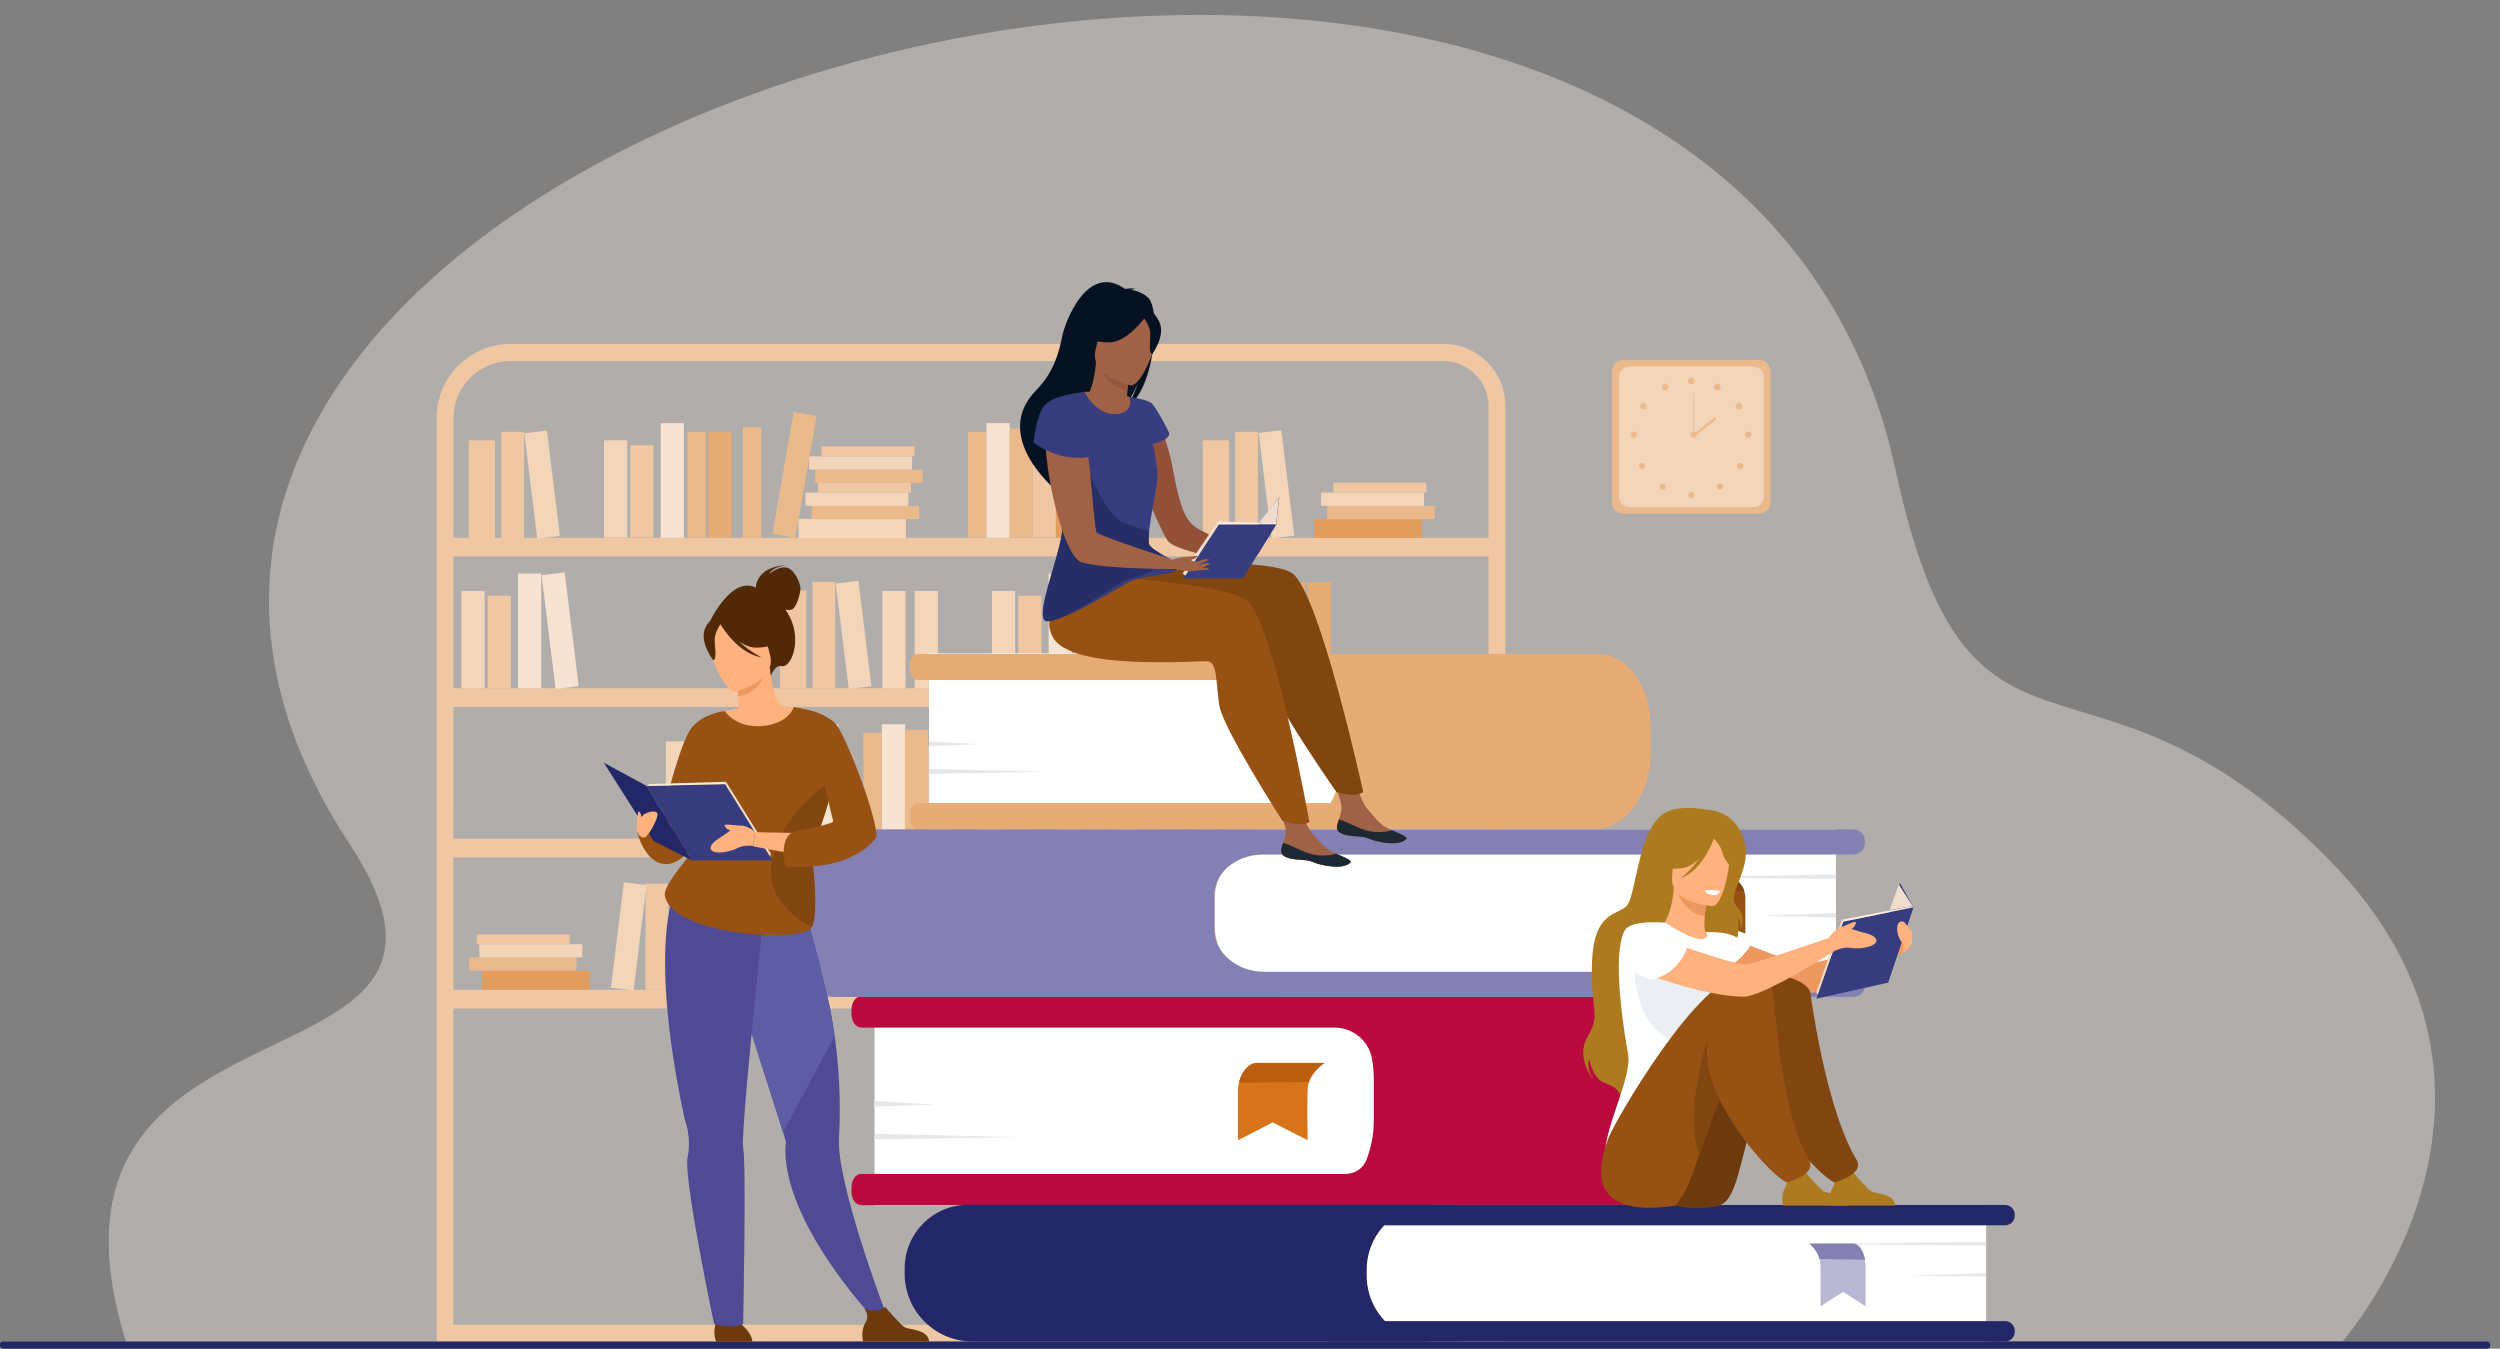 <?xml version="1.0" encoding="UTF-8"?> <svg xmlns="http://www.w3.org/2000/svg" xmlns:xlink="http://www.w3.org/1999/xlink" version="1.1" id="_x2014_ÎÓÈ_x5F_1" x="0px" y="0px" viewBox="0 0 1151.5 621.2" style="enable-background:new 0 0 1151.5 621.2;" xml:space="preserve"><rect x="0" y="0" width="1151.5" height="621.2" fill="#808080" stroke="none"/> <style type="text/css"> .st0{opacity:0.4;fill:#FBF1E8;enable-background:new ;} .st1{fill:#EFC7A3;} .st2{fill:#F3D5BA;} .st3{fill:#E39E5E;} .st4{fill:#EBBA8C;} .st5{fill:#F7E3D1;} .st6{fill:#E7AC75;} .st7{fill:#FFFFFF;} .st8{fill:#BA093F;} .st9{fill:#E6E7E8;} .st10{fill:#232667;} .st11{fill:#B9B7D4;} .st12{fill:#8480B3;} .st13{fill:#975112;} .st14{fill:#81460F;} .st15{fill:#935038;} .st16{fill:#A06247;} .st17{fill:#1E2833;} .st18{fill:#061221;} .st19{fill:#935641;} .st20{fill:#373C7F;} .st21{fill:#272D66;} .st22{fill:#EFDECE;} .st23{fill:#FCECDB;} .st24{fill:#ED985F;} .st25{fill:#AD7A1F;} .st26{fill:#FFB27D;} .st27{fill:#6C3A0D;} .st28{fill:#EBEEF2;} .st29{fill:#D77419;} .st30{fill:#BC5E0F;} .st31{fill:#4F4A93;} .st32{fill:#5D5DA5;} .st33{fill:#512907;} </style> <path class="st0" d="M58.5,619.5l359.1-1.7H1079c0,0,100.2-114.1-6.8-222.4c-111-112.3-164.9-20.8-199.1-178.9 C787.3-181.4-61.7,50.2,161,388.7C241.2,510.6,3.2,445.8,58.5,619.5L58.5,619.5L58.5,619.5z"></path> <path class="st1" d="M693.3,617.9H201.1V192.5c0-18.8,15.3-34.1,34.1-34.1h429.6c15.8,0,28.6,12.8,28.6,28.6v430.9H693.3 L693.3,617.9z M208.8,610.2h476.8V187.1c0-11.5-9.4-20.8-20.8-20.8H235.2c-14.5,0-26.3,11.8-26.3,26.3L208.8,610.2L208.8,610.2 L208.8,610.2z"></path> <rect x="204.9" y="247.7" class="st1" width="484.5" height="8.6"></rect> <rect x="204.9" y="317" class="st1" width="484.5" height="8.6"></rect> <rect x="204.9" y="386.3" class="st1" width="484.5" height="8.6"></rect> <rect x="204.9" y="455.9" class="st1" width="484.5" height="8.6"></rect> <rect x="310.7" y="410.9" class="st1" width="12.1" height="45"></rect> <rect x="297.3" y="407" class="st1" width="10.5" height="48.9"></rect> <rect x="264.9" y="426.1" transform="matrix(0.122 -0.993 0.993 0.122 -174.05 665.992)" class="st2" width="48.9" height="10.5"></rect> <rect x="648.7" y="410.9" class="st1" width="12.1" height="45"></rect> <rect x="635.4" y="407" class="st1" width="10.5" height="48.9"></rect> <rect x="602.9" y="425.9" transform="matrix(0.122 -0.993 0.993 0.122 122.956 1001.286)" class="st2" width="48.9" height="10.5"></rect> <rect x="222" y="447.1" class="st3" width="49.5" height="8.8"></rect> <rect x="216" y="441" class="st4" width="49.5" height="6.1"></rect> <rect x="220.8" y="434.9" class="st2" width="47.4" height="6.1"></rect> <rect x="219.6" y="430.4" class="st1" width="42.8" height="4.6"></rect> <rect x="459.4" y="447.1" class="st2" width="49.5" height="8.8"></rect> <rect x="453.4" y="441" class="st4" width="49.5" height="6.1"></rect> <rect x="458.3" y="434.9" class="st2" width="47.4" height="6.1"></rect> <rect x="457.2" y="430.4" class="st1" width="42.8" height="4.6"></rect> <rect x="451.7" y="424.3" class="st4" width="49.5" height="6.1"></rect> <rect x="456.7" y="418.2" class="st2" width="47.4" height="6.1"></rect> <rect x="455.5" y="413.7" class="st1" width="42.8" height="4.6"></rect> <rect x="422.4" y="407" class="st4" width="8.4" height="48.7"></rect> <rect x="526.1" y="404.8" class="st4" width="8.4" height="51"></rect> <rect x="551.7" y="407" class="st4" width="8.4" height="48.7"></rect> <rect x="411.7" y="402.9" class="st5" width="10.7" height="52.8"></rect> <rect x="561.8" y="402.9" class="st5" width="10.7" height="52.8"></rect> <rect x="401" y="405.5" class="st4" width="10.7" height="50.2"></rect> <rect x="505.5" y="398.2" transform="matrix(0.985 -0.172 0.172 0.985 -65.763 94.176)" class="st4" width="10.7" height="57"></rect> <rect x="390.4" y="413.2" class="st1" width="10.7" height="42.5"></rect> <rect x="575.7" y="413.2" class="st1" width="10.7" height="42.5"></rect> <rect x="379.7" y="410.9" class="st3" width="10.7" height="44.8"></rect> <rect x="367.3" y="410.9" class="st2" width="10.7" height="44.8"></rect> <rect x="587.9" y="410.9" class="st2" width="10.7" height="44.8"></rect> <rect x="354.7" y="407" class="st6" width="10.7" height="48.7"></rect> <rect x="539.8" y="407" class="st6" width="10.7" height="48.7"></rect> <rect x="554" y="202.8" class="st1" width="12.1" height="45"></rect> <rect x="568.9" y="198.9" class="st1" width="10.5" height="48.9"></rect> <rect x="582.4" y="198.6" transform="matrix(0.993 -0.122 0.122 0.993 -22.806 73.278)" class="st2" width="10.5" height="48.9"></rect> <rect x="359.3" y="272" class="st1" width="12.1" height="45"></rect> <rect x="374.2" y="268.1" class="st1" width="10.5" height="48.9"></rect> <rect x="387.7" y="267.9" transform="matrix(0.993 -0.122 0.122 0.993 -32.704 50.067)" class="st2" width="10.5" height="48.9"></rect> <rect x="215.9" y="202.8" class="st1" width="12.1" height="45"></rect> <rect x="230.9" y="198.9" class="st1" width="10.5" height="48.9"></rect> <rect x="244.3" y="198.7" transform="matrix(0.993 -0.122 0.122 0.993 -25.338 32.079)" class="st2" width="10.5" height="48.9"></rect> <rect x="605.3" y="239" class="st3" width="49.5" height="8.8"></rect> <rect x="611.3" y="233" class="st4" width="49.5" height="6.1"></rect> <rect x="608.5" y="226.9" class="st2" width="47.4" height="6.1"></rect> <rect x="614.2" y="222.3" class="st1" width="42.8" height="4.6"></rect> <rect x="367.8" y="239" class="st2" width="49.5" height="8.8"></rect> <rect x="373.9" y="233" class="st4" width="49.5" height="6.1"></rect> <rect x="371" y="226.9" class="st2" width="47.4" height="6.1"></rect> <rect x="376.8" y="222.3" class="st1" width="42.8" height="4.6"></rect> <rect x="375.5" y="216.3" class="st4" width="49.5" height="6.1"></rect> <rect x="372.7" y="210.2" class="st2" width="47.4" height="6.1"></rect> <rect x="378.4" y="205.6" class="st1" width="42.8" height="4.6"></rect> <rect x="445.9" y="198.9" class="st4" width="8.4" height="48.7"></rect> <rect x="342.2" y="196.7" class="st4" width="8.4" height="51"></rect> <rect x="316.7" y="198.9" class="st4" width="8.4" height="48.7"></rect> <rect x="454.4" y="194.9" class="st5" width="10.7" height="52.8"></rect> <rect x="304.3" y="194.9" class="st5" width="10.7" height="52.8"></rect> <rect x="465" y="197.4" class="st4" width="10.7" height="50.2"></rect> <rect x="337.4" y="213.3" transform="matrix(0.172 -0.985 0.985 0.172 87.659 541.498)" class="st4" width="57" height="10.7"></rect> <rect x="522.7" y="308.2" class="st2" width="49.5" height="8.8"></rect> <rect x="528.7" y="302.1" class="st4" width="49.5" height="6.1"></rect> <rect x="525.9" y="296.1" class="st2" width="47.4" height="6.1"></rect> <rect x="531.6" y="291.4" class="st1" width="42.8" height="4.6"></rect> <rect x="530.3" y="285.4" class="st4" width="49.5" height="6.1"></rect> <rect x="527.5" y="279.3" class="st2" width="47.4" height="6.1"></rect> <rect x="533.3" y="274.7" class="st1" width="42.8" height="4.6"></rect> <rect x="492.2" y="282.5" transform="matrix(0.172 -0.985 0.985 0.172 147.659 751.282)" class="st4" width="57" height="10.7"></rect> <rect x="475.7" y="205.1" class="st1" width="10.7" height="42.5"></rect> <rect x="290.3" y="205.1" class="st1" width="10.7" height="42.5"></rect> <rect x="486.3" y="202.8" class="st3" width="10.7" height="44.8"></rect> <rect x="498.7" y="202.8" class="st2" width="10.7" height="44.8"></rect> <rect x="278.2" y="202.8" class="st2" width="10.7" height="44.8"></rect> <rect x="483" y="264.2" class="st5" width="10.7" height="52.8"></rect> <rect x="469" y="274.4" class="st1" width="10.7" height="42.5"></rect> <rect x="456.9" y="272.2" class="st2" width="10.7" height="44.8"></rect> <rect x="421.3" y="272.2" class="st2" width="10.7" height="44.8"></rect> <rect x="406.4" y="272.2" class="st2" width="10.7" height="44.8"></rect> <rect x="238.6" y="264.2" class="st5" width="10.7" height="52.8"></rect> <rect x="252.5" y="264" transform="matrix(0.993 -0.122 0.122 0.993 -33.471 33.584)" class="st5" width="10.7" height="52.8"></rect> <rect x="224.6" y="274.4" class="st1" width="10.7" height="42.5"></rect> <rect x="212.5" y="272.2" class="st2" width="10.7" height="44.8"></rect> <rect x="511.4" y="198.9" class="st6" width="10.7" height="48.7"></rect> <rect x="397.7" y="337.6" class="st4" width="8.4" height="48.7"></rect> <rect x="406.2" y="333.6" class="st5" width="10.7" height="52.8"></rect> <rect x="416.8" y="336.1" class="st4" width="10.7" height="50.2"></rect> <rect x="427.5" y="343.8" class="st1" width="10.7" height="42.5"></rect> <rect x="438.2" y="341.5" class="st3" width="10.7" height="44.8"></rect> <rect x="450.5" y="341.5" class="st2" width="10.7" height="44.8"></rect> <rect x="463.2" y="337.6" class="st6" width="10.7" height="48.7"></rect> <rect x="590.7" y="268.2" class="st6" width="10.7" height="48.7"></rect> <rect x="602.3" y="268.2" class="st6" width="10.7" height="48.7"></rect> <rect x="326.2" y="198.9" class="st6" width="10.7" height="48.7"></rect> <rect x="577.3" y="377.7" class="st2" width="49.5" height="8.8"></rect> <rect x="583.3" y="371.7" class="st4" width="49.5" height="6.1"></rect> <rect x="580.5" y="365.6" class="st2" width="47.4" height="6.1"></rect> <rect x="586.3" y="361" class="st1" width="42.8" height="4.6"></rect> <rect x="585" y="354.9" class="st4" width="49.5" height="6.1"></rect> <rect x="582.1" y="348.9" class="st2" width="47.4" height="6.1"></rect> <rect x="587.9" y="344.3" class="st1" width="42.8" height="4.6"></rect> <rect x="551.7" y="335.4" class="st4" width="8.4" height="51"></rect> <rect x="526.2" y="337.6" class="st4" width="8.4" height="48.7"></rect> <rect x="513.7" y="333.6" class="st5" width="10.7" height="52.8"></rect> <rect x="547" y="351.9" transform="matrix(0.172 -0.985 0.985 0.172 124.578 862.788)" class="st4" width="57" height="10.7"></rect> <rect x="499.8" y="343.8" class="st1" width="10.7" height="42.5"></rect> <rect x="487.7" y="341.5" class="st2" width="10.7" height="44.8"></rect> <rect x="375.5" y="333.6" class="st5" width="10.7" height="52.8"></rect> <rect x="361.6" y="343.8" class="st1" width="10.7" height="42.5"></rect> <rect x="349.4" y="341.5" class="st2" width="10.7" height="44.8"></rect> <rect x="332.8" y="333.6" class="st5" width="10.7" height="52.8"></rect> <rect x="318.9" y="343.8" class="st1" width="10.7" height="42.5"></rect> <rect x="306.7" y="341.5" class="st2" width="10.7" height="44.8"></rect> <rect x="535.7" y="337.6" class="st6" width="10.7" height="48.7"></rect> <path class="st4" d="M747.7,165.8h62.6c2.9,0,5.2,2.3,5.2,5.2v60.4c0,2.9-2.3,5.2-5.2,5.2h-62.6c-2.9,0-5.2-2.3-5.2-5.2V171 C742.5,168.1,744.8,165.8,747.7,165.8z"></path> <path class="st2" d="M750.5,168.9h57.1c2.7,0,4.8,2.1,4.8,4.8v55.1c0,2.7-2.1,4.8-4.8,4.8h-57.1c-2.7,0-4.8-2.1-4.8-4.8v-55.1 C745.7,171,747.8,168.9,750.5,168.9z"></path> <g> <path class="st4" d="M777.5,175.4c0-0.8,0.7-1.5,1.5-1.5s1.5,0.7,1.5,1.5s-0.7,1.5-1.5,1.5S777.5,176.2,777.5,175.4z"></path> <path class="st4" d="M789.7,177.5c0.4-0.7,1.3-1,2.1-0.6c0.7,0.4,1,1.3,0.6,2.1c-0.4,0.7-1.3,1-2.1,0.6 C789.6,179.2,789.3,178.3,789.7,177.5z"></path> <path class="st4" d="M800.2,185.8c0.7-0.5,1.6-0.3,2.1,0.5c0.5,0.7,0.3,1.6-0.5,2.1c-0.7,0.5-1.6,0.3-2.1-0.5 C799.2,187.2,799.4,186.3,800.2,185.8z"></path> <path class="st4" d="M805.3,198.7c0.8,0,1.5,0.7,1.5,1.5s-0.7,1.5-1.5,1.5s-1.5-0.7-1.5-1.5S804.5,198.7,805.3,198.7z"></path> <path class="st4" d="M802.7,213.6c0.6,0.6,0.6,1.5,0,2.1s-1.5,0.6-2.1,0s-0.6-1.5,0-2.1S802.1,213,802.7,213.6z"></path> <path class="st4" d="M793.2,223.1c0.6,0.6,0.6,1.5,0,2.1s-1.5,0.6-2.1,0s-0.6-1.5,0-2.1S792.6,222.5,793.2,223.1z"></path> <path class="st4" d="M777.5,228c0-0.8,0.7-1.5,1.5-1.5s1.5,0.7,1.5,1.5s-0.7,1.5-1.5,1.5S777.5,228.8,777.5,228z"></path> </g> <g> <path class="st4" d="M768.3,177.5c-0.4-0.7-1.3-1-2.1-0.6c-0.7,0.4-1,1.3-0.6,2.1c0.4,0.7,1.3,1,2.1,0.6 C768.4,179.2,768.7,178.3,768.3,177.5z"></path> <path class="st4" d="M757.8,185.8c-0.7-0.5-1.6-0.3-2.1,0.5c-0.5,0.7-0.3,1.6,0.5,2.1s1.6,0.3,2.1-0.5 C758.8,187.2,758.6,186.3,757.8,185.8z"></path> <path class="st4" d="M752.6,198.7c-0.8,0-1.5,0.7-1.5,1.5s0.7,1.5,1.5,1.5s1.5-0.7,1.5-1.5S753.4,198.7,752.6,198.7z"></path> <path class="st4" d="M755.3,213.6c-0.6,0.6-0.6,1.5,0,2.1s1.5,0.6,2.1,0s0.6-1.5,0-2.1S755.9,213,755.3,213.6z"></path> <path class="st4" d="M764.8,223.1c-0.6,0.6-0.6,1.5,0,2.1s1.5,0.6,2.1,0s0.6-1.5,0-2.1S765.4,222.5,764.8,223.1z"></path> </g> <path class="st4" d="M778.6,200.2c0-0.8,0.7-1.5,1.5-1.5s1.5,0.7,1.5,1.5s-0.7,1.5-1.5,1.5S778.6,201,778.6,200.2z"></path> <rect x="779.9" y="181.3" class="st4" width="0.4" height="18.9"></rect> <rect x="778.8" y="196" transform="matrix(0.787 -0.617 0.617 0.787 45.961 526.352)" class="st4" width="12.7" height="1.2"></rect> <path class="st7" d="M402.8,459.1h197c18.2,0,33,14.8,33,33v29.3c0,18.6-15.1,33.8-33.8,33.8H402.8V459.1L402.8,459.1L402.8,459.1z"></path> <path class="st8" d="M804.3,498.6V513c0,7.7-1.5,14.9-4.2,21.2c-5.4,12.5-15.4,20.9-26.9,20.9H396.7c-2.5,0-4.5-2.7-4.5-6.1v-2.2 c0-3.4,2-6.1,4.5-6.1h223.1c4.2,0,8.1-2.5,9.6-6.5l0,0c2.1-5.5,3.4-11.7,3.4-18.4v-18.4c0-3.4-0.3-6.7-0.9-9.8v-0.2 c-1.6-8.2-8.9-14.1-17.3-14.1H396.7c-2.5,0-4.5-2.7-4.5-6.1V465c0-3.4,2-6.1,4.5-6.1h378.4c13.3,0,24.6,12.1,28.1,28.6 c0.7,3.5,1.1,7.1,1.1,10.9L804.3,498.6L804.3,498.6z"></path> <polygon class="st9" points="402.8,507.1 430.7,508.8 402.8,509.7 "></polygon> <polygon class="st9" points="402.8,522.2 469.1,523.8 402.8,524.8 "></polygon> <path class="st7" d="M427.9,301h162.8c15.2,0,27.6,12.4,27.6,27.6v25.2c0,15.6-12.6,28.2-28.2,28.2H427.9v-80.9l0,0L427.9,301z"></path> <path class="st6" d="M760.3,334.3v12.2c0,6.5-1.3,12.6-3.5,17.8c-4.5,10.5-12.8,17.6-22.3,17.6H422.8c-2.1,0-3.7-2.3-3.7-5.1V375 c0-2.8,1.7-5.1,3.7-5.1h190c1-1.7,1.9-3.6,2.7-5.5c1.8-4.6,2.8-9.9,2.8-15.5v-15.5c0-2.8-0.3-5.6-0.8-8.2c-0.9-4.5-2.4-8.5-4.4-12 H422.8c-2.1,0-3.7-2.3-3.7-5.1v-1.8c0-2.8,1.7-5.1,3.7-5.1h313.3c11,0,20.4,10.2,23.2,24.1c0.6,2.9,0.9,6,0.9,9.2L760.3,334.3 L760.3,334.3z"></path> <polygon class="st9" points="427.9,341.5 451,342.8 427.9,343.7 "></polygon> <polygon class="st9" points="427.9,354.2 482.8,355.5 427.9,356.4 "></polygon> <path class="st10" d="M671.7,617.9H447.9c-17.2,0-31.2-14-31.2-31.2v-2.5c0-16.2,13.1-29.3,29.3-29.3h225.7V617.9L671.7,617.9 L671.7,617.9z"></path> <path class="st7" d="M914.8,617.9H659.9c-16.8,0-30.4-13.6-30.4-30.4v-2.7c0-16.4,13.3-29.8,29.8-29.8h255.5V617.9L914.8,617.9z"></path> <path class="st10" d="M612.5,608.5h311c2.5,0,4.5,2,4.5,4.5v0.4c0,2.5-2,4.5-4.5,4.5h-311c-2.5,0-4.5-2-4.5-4.5V613 C608,610.5,610,608.5,612.5,608.5z"></path> <path class="st10" d="M612.5,555h311c2.5,0,4.5,2,4.5,4.5v0.4c0,2.5-2,4.5-4.5,4.5h-311c-2.5,0-4.5-2-4.5-4.5v-0.4 C608,557,610,555,612.5,555z"></path> <polygon class="st9" points="914.8,586.4 880.2,587.5 914.8,588.1 "></polygon> <polygon class="st9" points="914.8,572 832.5,573 914.8,573.7 "></polygon> <path class="st11" d="M833.4,572.8c0,0,3.5,2.7,4.7,7.1c0.2,0.8,0.3,1.6,0.4,2.5c0.2,5.9,0,19.3,0,19.3l10.4-6.7l10.4,6.7v-18.1 c0-3.4-0.9-6.8-2.5-8.9c-0.8-1.1-1.8-1.9-2.9-1.9L833.4,572.8L833.4,572.8z"></path> <path class="st12" d="M833.4,572.8c0,0,3.5,2.7,4.7,7.1l20.9,0.3c0,0-0.8-6.4-5.1-7.4L833.4,572.8L833.4,572.8z"></path> <path class="st7" d="M845.7,459.2H593.3c-18.6,0-33.8-15.1-33.8-33.8V415c0-18.2,14.8-33,33-33h253.1L845.7,459.2L845.7,459.2 L845.7,459.2z"></path> <path class="st12" d="M559.4,411.9v16.6c0,2.5,0.6,5,1.8,7.2c2,4,5.5,7.2,9.9,9.4c3.4,1.6,7.3,2.5,11.5,2.5h270.6 c3.2,0,5.7,2.1,5.7,4.8v2c0,2.6-2.6,4.8-5.7,4.8H385.7c-13.4,0-25.3-5.6-32.4-14.1c-4.5-5.4-7.2-11.9-7.2-19V413 c0-4.8,1.3-9.4,3.7-13.5c6-10.4,18.7-17.5,33.5-17.5h469.9c3.2,0,5.7,2.1,5.7,4.8v2c0,2.6-2.6,4.8-5.7,4.8H581.8 c-6.5,0-12.4,2.3-16.5,6c-1.8,1.6-3.2,3.5-4.2,5.5C560,407.2,559.4,409.6,559.4,411.9L559.4,411.9L559.4,411.9z"></path> <polygon class="st9" points="845.7,420.5 811,421.8 845.7,422.6 "></polygon> <polygon class="st9" points="845.7,402.8 763.1,404.1 845.7,404.8 "></polygon> <path class="st13" d="M764,403.8c0,0,5.4,2.4,7.2,6.5c0.3,0.7,0.5,1.5,0.6,2.3c0.3,5.3,0,17.4,0,17.4l16.1-6l16,6v-16.4 c0-3.1-1.4-6.1-3.9-8.1c-1.2-1-2.7-1.7-4.4-1.7L764,403.8L764,403.8L764,403.8z"></path> <path class="st14" d="M764,403.8c0,0,5.4,2.4,7.2,6.5l32.2,0.2c0,0-1.3-5.8-7.9-6.7H764L764,403.8L764,403.8z"></path> <path class="st10" d="M1147,619.3v0.5c0,0.8-0.6,1.4-1.3,1.4H1.3c-0.7,0-1.3-0.6-1.3-1.4v-0.5c0-0.8,0.6-1.4,1.3-1.4h1144.3 C1146.3,617.9,1146.9,618.5,1147,619.3L1147,619.3L1147,619.3z"></path> <path class="st15" d="M531.3,190.5c0,0,5.9,8.7,9.2,26.9c2.9,16,5.5,21.8,9.7,25.1c4.2,3.3,27.8,12.9,27.8,12.9l-1.8,4.1 c0,0-34.5-4.7-38.4-10.5s-18.6-39.8-17.5-47.7C521.4,193.5,531.3,190.4,531.3,190.5L531.3,190.5L531.3,190.5z"></path> <path class="st16" d="M615.8,380.8c-0.3,3.4,4.4,4.2,9.8,4.5c5.4,0.3,3.8,1.4,11.2,2.7c7.4,1.3,10.4-0.7,11-1.7 c0.5-0.9-3-2.3-6.7-3.9c-0.5-0.2-0.9-0.4-1.4-0.6c-4.1-1.8-6.5-5.5-9.7-9c-3.1-3.3-6-13.7-6-13.7l-10.1-2.2c0,0,2.8,9.4,3.8,13.4 c0.6,2.4-0.3,5-1,7c-0.4,1.1-0.8,2.2-0.9,3.4l0,0L615.8,380.8z"></path> <path class="st17" d="M625.6,385.3c5.4,0.3,3.8,1.4,11.2,2.7c7.4,1.3,10.4-0.7,11-1.7c0.5-0.9-3-2.3-6.7-3.9l0,0 c0,0-5.2,1.8-11.3,0.2c-4.9-1.3-9.7-4.3-13.1-5.2c-0.4,1.1-0.8,2.2-0.9,3.4C615.5,384.2,620.2,385,625.6,385.3z"></path> <path class="st14" d="M515.2,261c0,0,67.1-5.1,79.8,2.9c12.6,8,32.9,100.9,32.9,100.9s-1.3,1-4,1.3c-2.6,0.3-8.3-1.2-8.3-1.2 s-29.1-41.6-31.2-52c-2.1-10.5-1.6-19.8-6.2-20.1c-4.7-0.3-62.9,7.1-71.7-8.4s-1.5-30.9-1.5-30.9L515.2,261L515.2,261L515.2,261z"></path> <path class="st16" d="M590.1,391.6c-0.3,3.4,4.4,4.2,9.8,4.5c5.4,0.3,3.8,1.4,11.2,2.7c7.4,1.3,10.4-0.7,11-1.7 c0.5-0.9-3-2.3-6.7-3.9c-0.5-0.2-0.9-0.4-1.4-0.6c-4.1-1.8-6.5-5.5-9.7-9c-3.1-3.3-6-13.7-6-13.7l-10.1-2.2c0,0,2.8,9.4,3.8,13.4 c0.6,2.4-0.3,5-1,7c-0.4,1.1-0.8,2.2-0.9,3.4l0,0L590.1,391.6z"></path> <path class="st17" d="M599.9,396.1c5.4,0.3,3.8,1.4,11.2,2.7c7.4,1.3,10.4-0.7,11-1.7c0.5-0.9-3-2.3-6.7-3.9l0,0 c0,0-5.2,1.8-11.3,0.2c-4.9-1.3-9.7-4.3-13.1-5.2c-0.4,1.1-0.8,2.2-0.9,3.4C589.8,395,594.5,395.8,599.9,396.1z"></path> <path class="st13" d="M502.1,265.2c0,0,59.6,2.8,72,11.3c12.3,8.5,29,102.1,29,102.1s-1.3,1-4.1,1.1c-2.6,0.2-8.3-1.6-8.3-1.6 s-27.5-42.7-29.1-53.2s-0.8-19.9-5.4-20.3c-4.7-0.4-63.1,4.6-71.3-11.2c-8.2-15.9,17.4-28.2,17.4-28.2L502.1,265.2L502.1,265.2z"></path> <path class="st18" d="M528.8,137.1c-2.3-2.2-5.4-3.2-7.7-3.6c0.7-0.4,1.9-0.4,1.9-0.4c-1.3-0.6-4.8,0-4.8,0 c-17.4-12.4-27.7,15.3-29,22s-3.7,16.3-11.9,24.6c-21,21.3,9,46,9,46c0,0.1,15.1-31.9,30.1-37c4.3-3.8,7.5-11.7,7.8-12.3 c-2.2,6.3-4.2,9.6-5.7,11.4c13.4-7.2,16.4-44.9,10.3-50.8l0,0V137.1z"></path> <path class="st16" d="M499.6,180.5c0,0,5.6-0.5,11.1,0c3.8,0.4,7.5,1.5,9.6,2.4c5.3,2.2,4.7,11.5-6.3,9.8S498.8,183.3,499.6,180.5 L499.6,180.5L499.6,180.5z"></path> <path class="st16" d="M519.8,187.3c0,0,1.6,8-5.6,7.7c-4.7-0.2-15-5.9-14.1-10c0.4-1.9,4-6.9,4.7-18.4l0.9,0.2l14.5,3.9 c0,0-0.6,4.6-0.9,9C519,183.4,519,186.8,519.8,187.3L519.8,187.3L519.8,187.3z"></path> <path class="st19" d="M520.2,170.8c0,0-0.6,4.6-0.9,9c-8.2-0.8-12.1-8.6-13.6-12.9L520.2,170.8z"></path> <path class="st18" d="M504.4,164.3c0,0-2.5-7.7-2-13.6c0.3-4.2,6.2-18.7,20.7-12.6c0,0,4.3,1.6,7.7,5.4c2.7,3,6.2,9-2.4,20.7 l-2.5,4.1L504.4,164.3L504.4,164.3L504.4,164.3z"></path> <path class="st16" d="M520.6,177.5c0,0-19-4.5-16-16.3s2.6-20.3,14.8-17.9c12.2,2.4,13.4,7.5,13.4,11.7S525.6,178.4,520.6,177.5z"></path> <path class="st18" d="M528.2,145.2c0,0-8.7,12.5-17.2,12.5s-11.4-3-11.4-3s7.3-3.3,10.8-11.4C510.4,143.3,526,137.6,528.2,145.2 L528.2,145.2L528.2,145.2z"></path> <path class="st18" d="M526.6,146c0,0,3.1,4.1,3.2,7.3c0.2,3.2-1,9.5,0.9,9.8c0,0,6.3-8.4,3.3-14.8C530.8,141.5,526.6,146,526.6,146z "></path> <path class="st20" d="M542.2,262c-1.6,1.9-6.5,2.5-11.8,3.3c-4.1,0.7-8.5,1.5-11.6,3.4c-7,4.1-30,18.1-36.7,17.4 c-2.6-0.2-2.1-5.2-0.5-11.8c2.5-10.4,7.7-24.9,7.7-31.2s1.1-11.6,2.7-20.9c0-0.7,0.3-1.5,0.4-2.3c3-18.1,7.2-39.4,7.2-39.4 s4.7,10.2,13.8,10.2s7-7.8,7-7.8s8.3,1,10.3,3.1s6.9,11.2,7.9,13.7c0,0,0.2,3.2-7.6,4.7c0,0,1.9,8.6,2.1,14.3 c0.2,4.2-2.9,17.5-3.8,25.7c-0.3,2.9-0.4,5.2,0,6.3c0.6,1.3,2.6,2.7,4.8,4C538.5,257.3,544,259.8,542.2,262L542.2,262L542.2,262z"></path> <path class="st21" d="M534.1,254.7c5,8.6-13.7,11.2-16.7,13c-7,4.1-28.5,19.1-35.2,18.4c-2.6-0.2-2.1-5.2-0.5-11.8 c2.5-10.4,7.7-24.9,7.7-31.2s1.1-11.6,2.7-20.9l8.1-7.8c0,0,8.7,22.4,16.9,26.1c4.3,1.9,8.9,3.2,12.2,4c-0.3,2.9-0.4,5.2,0,6.3 C529.9,252.1,531.9,253.5,534.1,254.7L534.1,254.7L534.1,254.7z"></path> <path class="st16" d="M497.1,187.3c0,0-6.9-4.2-13.6,3.8c-6.7,8,4.8,65,14.7,67.9c11,3.3,44.1,3.1,44.1,3.1l-1.4-4 c0,0-34.3-11.1-35.8-12.9C503.7,243.4,500.6,188.2,497.1,187.3L497.1,187.3L497.1,187.3z"></path> <path class="st20" d="M499.6,180.5c0,0-14.2,1.3-18.3,6c-4.1,4.7-5.3,17.3-5.3,17.3s12.5,10.1,27.6,6.2L499.6,180.5L499.6,180.5 L499.6,180.5z"></path> <path class="st10" d="M587.8,241.5l1.4-12.5l-17.6,23.2c0,0,7.4,3.7,7.8,3c0.4-0.7,8.5-13.7,8.5-13.7H587.8L587.8,241.5z"></path> <polygon class="st20" points="561.4,241.5 545.1,266.4 572.5,266.4 587.8,241.5 "></polygon> <polygon class="st22" points="587.8,241.5 589.1,229.2 579.9,240.7 "></polygon> <polygon class="st22" points="546,265.1 544.7,264.2 560.9,240.2 561.4,241.5 "></polygon> <polygon class="st23" points="560.9,240.2 586.7,240.9 587.8,241.5 561.4,241.5 "></polygon> <path class="st16" d="M555.5,261.5h-1.8c2-0.9,4-1.9,4-1.9s-0.9-0.9-4.3,0.3c-0.4,0.1-0.8,0.2-1.1,0.1l4.7-2.1 c-0.8-0.8-3.1-0.2-4.9,0.5c-1.3,0.5-2.7,0.3-3.7-0.6h0.2c2.8-0.4,3.5-2,2.7-1.8s-5.4,0.5-5.4,0.5c-2.1-0.1-6.3,1.5-6.3,1.5l2.3,4.3 c0,0,6.7,1.2,8.4,0.7c0,0,0.3-0.1,0.5-0.2l0,0l6.1-0.4c0,0,0-0.7-1.4-0.8l0,0V261.5z"></path> <path class="st24" d="M790.5,429c0,0,35.1,15.3,41.4,15c6.4-0.3,45.6-11.9,45.6-11.9l-1,6.7c0,0-30.3,17.4-40.9,18.4 c-10.4,1-46-9.4-49.5-11.5c-3.4-2.2-5.7-14.5,4.3-16.7H790.5L790.5,429z"></path> <path class="st25" d="M785.3,372.8c0,0-12.9-2.5-19.4,2.2c-11.7,8.5-12.3,37.9-16.7,42.3s-14.9,2.5-15.9,25.2 c-0.9,22.6,4.2,24.5-1.9,34.7c-6.1,10.1,2.6,20.2,2.6,20.2s-3.6-5.6-2-9.6c0,0,1.5,8.9,7.1,11s6.5,3.6,7.4,6.7 c0,0,48.2-24.7,48.2-42.2s9.5-34.9,4.9-42.5c0,0,2.1,3.2,2.3,6.9c0,0,2.8-5.3-2-10.3s5.6-15.2,4.1-27.1c-1.1-8.2-6.8-17.1-18.7-17.4 l0,0L785.3,372.8z"></path> <path class="st26" d="M794.8,445.7c-3.1,2.1-6.9,3.9-11.8,5c-18.2,4.2-25.1-11.2-27.8-21.7c2.5-1.4,4.8-1.7,6.2-1.9 c1.3-0.2,2.7-0.3,3.8-0.3c2-1.6,5.1-8,5.8-17.9l0.9,0.2l14.3,3.9c0,0-0.7,4.6-1,8.9c-0.2,3.4-0.3,6.6,0.4,7.4 c1.1,0.2,1.8,0.4,1.8,0.4l0,0C787.6,430,791.7,436.8,794.8,445.7L794.8,445.7L794.8,445.7z"></path> <path class="st24" d="M786.2,413c0,0-0.7,4.5-1,8.9c-8.1-0.8-11.9-8.5-13.3-12.8L786.2,413z"></path> <path class="st26" d="M788.6,417.3c0,0-19.3-1.1-18.4-13c0.8-12-1.1-20.2,11.3-20c12.3,0.2,14.4,4.9,15.1,9 c0.7,4.1-2.9,24.1-7.9,24.1l0,0L788.6,417.3z"></path> <path class="st25" d="M796.4,386.5c-2.7-3.8-5-3.2-6.4-2.2c-10.1-6.5-17.5,1.5-17.5,1.5c-1.9,8.5-8.5,13-8.5,13s3.4,2.4,11.6,0.9 c2.5-0.5,4.8-2.1,6.9-4c-3.7,5.2-8.4,8.9-8.4,8.9c10-3.8,14.8-16.9,15.3-18.3c1.1,1.1,3.2,3.6,3.8,5.9c0.7,3.1,3.9,8,5.8,7.9 C799,400.1,800.4,392.3,796.4,386.5L796.4,386.5L796.4,386.5z"></path> <path class="st7" d="M749.8,484.8c-1.7-8.9-7.4-44.4-1.7-55.8c2-4.1,10-4.5,18.8-4.1c2.7,1.8,13.1,8.4,17.4,7.6h0.2 c2-0.5,2.8-1.9,1.1-3.1c0,0,4.3-0.4,9.7,0.6c3,0.6,11.3,4.8,11.3,4.8s-4.1,7.5-10.2,10.1c1,9.3-0.5,13.4-10.1,34.8 c-8.1,18.1,1.1,34.4,1.1,34.4s-47.9,38.5-48.2,18.9c-0.2-14.8,12.9-36.7,10.6-48.1l0,0L749.8,484.8z"></path> <path class="st27" d="M789.6,555.9c2.6-0.3,4.9-1.7,6.4-3.9c0.2-0.3,0.5-0.7,0.7-1.1c5.5-8.3,7.6-33.5,19.8-60.4 c3-6.6,13.7-7.7,16.6-15.1c0,0,7.2-24-13.8-24.7s-56.2,66.8-56.7,73.9C762.1,531.5,748.7,560.6,789.6,555.9L789.6,555.9L789.6,555.9 z"></path> <path class="st25" d="M873,555.3h-29.8c0,0-1.1-4.8,0.8-8c1.7-2.9,1.1-4.5-0.2-6.9c1.4,0.6,3.1,1.1,5,0.9c1.5,0,3.1-0.8,4.4-1.6 c1.3,1.5,6.8,7.7,8.5,8.9c1.9,1.4,10.6,0.9,11.2,6.5L873,555.3L873,555.3z"></path> <path class="st28" d="M752.9,438.3c0,0-3.9,35.3,21.3,42.7s32.3-32.5,12-35.4S752.9,438.2,752.9,438.3L752.9,438.3L752.9,438.3z"></path> <path class="st14" d="M833.9,457.5c1.8,13.5,8.8,56,21.2,76.7c4,6.7-10.1,10.4-10.1,10.4c-1.9-0.5-5-3.5-6.5-4.8 c-10-9.1-30.4-34.7-30.4-55.3s-0.2-29.2,7.1-34C819.7,447.5,833.2,452.1,833.9,457.5L833.9,457.5L833.9,457.5z"></path> <path class="st13" d="M771.9,555.3c0,0,1.1-1.5,3-4.5c2.3-3.5,4.8-10.3,7.9-19.1c3.2-9.2,7.1-20.5,11.9-32.3c1.5-3.6,3.1-7.3,4.7-11 c3-6.6,11.2-5.6,14.1-13.1c0,0,11.4-25.7-9.6-26.4c-21-0.7-60.8,68.7-63.1,75.4C738.3,531.7,726.1,562.2,771.9,555.3L771.9,555.3 L771.9,555.3z"></path> <path class="st25" d="M851.1,555.3h-29.8c0,0-1.1-4.8,0.8-8c1.7-2.9,1.1-4.5-0.2-6.9c1.4,0.6,3.1,1.1,5,0.9c1.5,0,3.1-0.8,4.4-1.6 c1.3,1.5,6.8,7.7,8.5,8.9c2,1.4,10.6,0.9,11.2,6.5L851.1,555.3L851.1,555.3z"></path> <path class="st14" d="M782.8,531.8c3.2-9.2,7.1-20.5,11.9-32.3c-1.3-8.9-4-16.7-8.5-19.9C786.2,479.6,775.2,513.8,782.8,531.8z"></path> <path class="st13" d="M816.5,456.5c1.8,13.5,4.3,56.9,16.7,77.7c4,6.7-10.1,10.4-10.1,10.4c-1.9-0.5-5-3.5-6.5-4.8 c-10-9.1-30.4-34.7-30.4-55.3s11.8-28.4,19.1-33.2C809.8,448.3,815.9,451.1,816.5,456.5L816.5,456.5L816.5,456.5z"></path> <path class="st7" d="M792.2,410.4c0,0-1.8-0.7-6.9-0.3c0,0,0.3,2,4.1,2.2C791.5,412.4,792.3,410.4,792.2,410.4L792.2,410.4 L792.2,410.4z"></path> <polygon class="st10" points="881.3,417.9 875.1,406.8 861.7,444.1 869.6,452.6 "></polygon> <polygon class="st20" points="849,424.5 836.6,460 869.6,452.6 881.3,417.9 "></polygon> <polygon class="st22" points="837.2,458.2 836.6,457.2 848.4,423.6 849,424.5 "></polygon> <polygon class="st23" points="848.4,423.6 879.8,417.5 881.3,417.9 849,424.5 "></polygon> <polygon class="st22" points="881.3,417.9 874.6,407.3 870.3,419.3 879.8,417.5 "></polygon> <path class="st26" d="M858.5,429.6c-1.1-0.2-3.4-1.1-5.7-1.7c0.7-0.5,1.5-1.2,1.7-1.9c0.4-1.3,0.7-1.7-0.7-1.3 c-1.4,0.4-6.2,2.6-6.2,2.6l0,0c-2.8,0.8-5.3,4.7-5.3,4.7s-34.2,12-38.3,12.2c-6.4,0.3-48.7-15.3-48.7-15.3 c-10,2.2-7.8,14.5-4.3,16.7c3.4,2.2,33.9,13.3,52,13.5c9.1,0.1,42.4-21.3,42.4-21.3s3.9-1.8,6.9-1.2c3.1,0.6,10.1,0,11.7-2.5 c1.5-2.5-3.6-4.2-5.4-4.5L858.5,429.6L858.5,429.6z"></path> <path class="st7" d="M777.1,436.7c0,0-3.8,12-16.8,14.7c0,0-21.5-6.6-10.8-21.3C749.5,430.1,760.1,422.2,777.1,436.7L777.1,436.7 L777.1,436.7z"></path> <path class="st26" d="M880.7,430.5L880.7,430.5c0-0.3,0-0.7,0-1c0,0-3.1-4.8-4.1-5c-3.1-0.6-3.1,3.4-2.4,6c0.5,1.8,1.6,3.5,2.5,4.5 l0,0v3.8C881.8,436,880.8,430.5,880.7,430.5L880.7,430.5L880.7,430.5z"></path> <path class="st29" d="M610.1,489.6c0,0-5.4,3.3-7.2,8.8c-0.3,1-0.5,2-0.6,3.1c-0.3,7.3,0,23.7,0,23.7l-16.1-8.2l-16,8.2v-22.3 c0-4.2,1.4-8.3,3.9-11c1.2-1.3,2.7-2.3,4.4-2.3H610.1L610.1,489.6L610.1,489.6z"></path> <path class="st30" d="M610.1,489.6c0,0-5.4,3.3-7.2,8.8l-32.2,0.3c0,0,1.3-7.8,7.9-9.1H610.1L610.1,489.6L610.1,489.6z"></path> <path class="st13" d="M293.5,383.2c0,0,3.4,14.8,13.4,14.8s20.2-19.3,20.2-19.3L293.5,383.2z"></path> <path class="st31" d="M407.3,603.4l-5.7,3c0,0-30.9-32.8-38.3-64.2c-1.3-5.6-1.9-11.1-1.3-16.4c0,0-0.4-1.4-1.2-3.9 c0,0,0-0.2-0.1-0.3c-0.3-1.1-0.8-2.4-1.2-3.9c-1.5-4.7-3.5-11.2-5.9-18.6c-5.4-17-17.7-55.4-22.9-71.4l37.8-13.7 c0,0,4.3,9.8,10.5,36.4c0.9,3.5,1.9,7.3,2.8,11.5c1,4.7,1.9,9.9,2.7,15.5c1.3,9.5,2.2,20.1,2.3,31.8c0,4.8,0,9.7-0.4,14.8 c-0.2,3.7,0.3,8.7,1.4,14.4c4.8,25.9,19.7,65.1,19.7,65.1L407.3,603.4L407.3,603.4z"></path> <path class="st27" d="M428,617.9h-30.5c0,0-1.1-4.9,0.9-8.2c1.8-2.9,1.1-4.6-0.2-7c1.4,0.6,3.2,1.1,5.1,1c1.5,0,3.1-0.8,4.5-1.6 c1.3,1.5,6.9,7.9,8.7,9.1C418.5,612.6,427.4,612.1,428,617.9z"></path> <path class="st32" d="M384.3,477.4l-23.7,44.2c-0.3-1.1-0.8-2.4-1.2-3.9c-1.5-4.7-3.5-11.2-5.9-18.6c-5.4-17-17.7-55.4-22.9-71.4 l37.8-13.7c0,0,4.3,9.8,10.5,36.4c0.9,3.5,1.9,7.3,2.8,11.5C382.7,466.6,383.6,471.8,384.3,477.4L384.3,477.4L384.3,477.4z"></path> <path class="st27" d="M330,608.4c0,0-2.1,5.2-0.1,9.6h16.6c0,0,0.3-3.9-5.7-8.5C336.2,606,330,608.5,330,608.4L330,608.4L330,608.4z "></path> <path class="st33" d="M348.1,270.8c0-0.8,0.4-9.7,14-10.5c0,0-6.6,1-7.7,3.9c0,0,4.5-3.7,8.2-2.7c3.7,1.1,6.1,7.5,6.1,9.6 s-1.8,9-4.1,9.7c-0.9,0.2-1.9,0.2-2.8,0c0.6,1,1.3,2,1.9,3.2c5.7,11,0.8,23.9-3.8,22.8c-3-0.7-4.8,4.4-4.8,4.4l-28.4-24.4 c0,0,10-21.9,21.5-16.1h-0.1L348.1,270.8z"></path> <path class="st26" d="M330.2,345c3.2,2.2,7.1,4,12.1,5.1c18.6,4.3,25.7-11.4,28.4-22.2c-2.5-1.5-4.9-1.8-6.3-1.9 c-1.3-0.2-2.8-0.3-3.9-0.3c-2.1-1.6-5.2-8.1-5.9-18.3l-0.9,0.2l-14.7,4c0,0,0.7,4.7,1,9.1c0.3,3.4,0.3,6.7-0.4,7.5 c-1.1,0.2-1.8,0.4-1.8,0.4l0,0C337.6,328.9,333.4,335.9,330.2,345L330.2,345L330.2,345z"></path> <path class="st24" d="M339,311.6c0,0,0.7,4.7,1,9.1c8.3-0.8,12.2-8.7,13.7-13.1L339,311.6z"></path> <path class="st26" d="M338.8,318.6c0,0,19.1-4.9,15.9-16.8s-3-20.5-15.3-17.8c-12.3,2.6-13.5,7.8-13.3,12 c0.1,4.2,7.7,23.6,12.8,22.6L338.8,318.6L338.8,318.6z"></path> <path class="st33" d="M324.8,289.3c2-4.4,4.4-4.2,5.9-3.5c8.8-8.6,17.9-2,17.9-2c3.6,8.2,11.1,11.3,11.1,11.3s-2.9,3.1-11.4,3.2 c-2.6,0-5.3-1.1-7.7-2.7c4.7,4.5,10.2,7.2,10.2,7.2c-10.8-1.8-18.2-14-19-15.3c-0.9,1.4-2.5,4.3-2.6,6.7c-0.1,3.3,1.2,9.6-0.7,9.9 C328.5,304.1,322,295.7,324.8,289.3L324.8,289.3L324.8,289.3z"></path> <path class="st26" d="M333.3,327.7c0,0,32.1-7.8,46.1,3.7l-7,97.3l-62.8-15.2c0,0,1.8-6.2,13.8-22.5 C335.4,374.6,330.2,350.6,333.3,327.7z"></path> <path class="st31" d="M352.1,417.8c0,0,0,0.3-0.1,1c0,0.3,0,0.6-0.1,1c-0.3,2.5-0.8,7.4-1.4,13.7c-1.7,16.5-4.4,43-6.3,63.9 c-1.4,16.4-2.4,29.3-1.9,31.4c1.5,6.3,0,81,0,81c-5.3,2.6-13.4,0-13.4,0s-14.2-67.4-12.2-76.7c2-9.4-1.3-17.4-1.3-17.4 c-11-51.4-9.8-79.9-7.6-93.5c0.6-4,1.4-6.7,1.9-8.3c0.4-1.4,0.8-2,0.8-2c24.3-6.5,41.8,6.1,41.8,6.1L352.1,417.8L352.1,417.8z"></path> <path class="st13" d="M383.7,359.1c-1.5,11.7-7.7,26-10,33.7c0,0,3.7,26.8,0.2,34.1c-0.4,0.8-0.9,1.4-1.5,1.7 c-13.1,5.7-64.1,0.2-66.2-16.3c-0.8-6,19.4-27,20.6-29.5c0.5-1.1,1-4.5-1.4-11.6c-3.4,10.4-21.9,7.4-21.9,7.4 c2.2-3.7,7.6-29.5,13.6-41.1c4.5-8.7,16.7-10,16.7-10s5.1,8,17.3,6.9c12.2-1.1,14.5-8.6,14.5-8.6s10.8,1.4,14.2,4.1 C380.4,330.4,385.8,343.7,383.7,359.1L383.7,359.1L383.7,359.1z"></path> <path class="st14" d="M373.8,392.9c0,0,3.7,26.8,0.2,34.1c-9.5-4.8-22-15.1-18.2-31.3c5.5-23.5,28-36.6,28-36.6 C382.3,370.8,376.1,385.1,373.8,392.9L373.8,392.9L373.8,392.9z"></path> <polygon class="st20" points="334,361.2 355.8,396.3 318.6,396.3 297.8,362 "></polygon> <polygon class="st22" points="354.7,394.5 355.1,393.3 334.4,360.1 334,361.2 "></polygon> <polygon class="st23" points="334.4,360.1 299.3,361.1 297.8,362 334,361.2 "></polygon> <polygon class="st10" points="297.8,362 278.1,351.3 301,387.3 318.6,396.3 "></polygon> <path class="st26" d="M401.8,386.6c-2.1,1-7.5,7.3-9.4,8c-8.7,2.9-45.6-4.8-45.6-4.8l1.1-6.5c0,0,36.2,1,40.2-0.1 c0.7-0.2,4.7-6.3,6.2-7.2L401.8,386.6L401.8,386.6L401.8,386.6z"></path> <path class="st26" d="M347.9,383.2c0,0-4.4-3.6-7.3-2.8c-3,0.8-7.3,4.5-8.9,5.4s-6,4-3.8,6c2.2,1.9,9.1,0.3,11.9-1.2 c2.7-1.5,7-1,7-1l1.1-6.5l0,0L347.9,383.2z"></path> <path class="st26" d="M341.5,380.4c0,0-5.3-0.6-6.8-0.6s-1.1,0.3-0.3,1.5c0.8,1.1,3.6,1.6,3.7,1.9 C338.2,383.6,341.4,380.4,341.5,380.4L341.5,380.4L341.5,380.4z"></path> <path class="st13" d="M365.6,325.8c0,0,15.7,1.9,20.1,8.6c5.5,8.5,18.4,42.5,18,51.1c0,0-9.5,16.1-41.9,13.5c0,0-3.4-11.9,3.4-15.9 c0,0,16.7-3,18.6-4.7l-5.6-23.1l-12.6-29.6l0,0V325.8z"></path> <path class="st26" d="M302.8,374.8c-0.5-2-4.8-0.7-6.3,0.4c-0.4,0.3-0.7,0.7-1.1,1.3c0-0.3,0-0.6-0.1-0.9c0-0.9-1.2-2.6-1.4-1.4 c-0.3,1.2-0.7,6.5-0.7,6.5c0,4.2,2.7,6,4.4,4.6S303.3,376.7,302.8,374.8z"></path> </svg> 